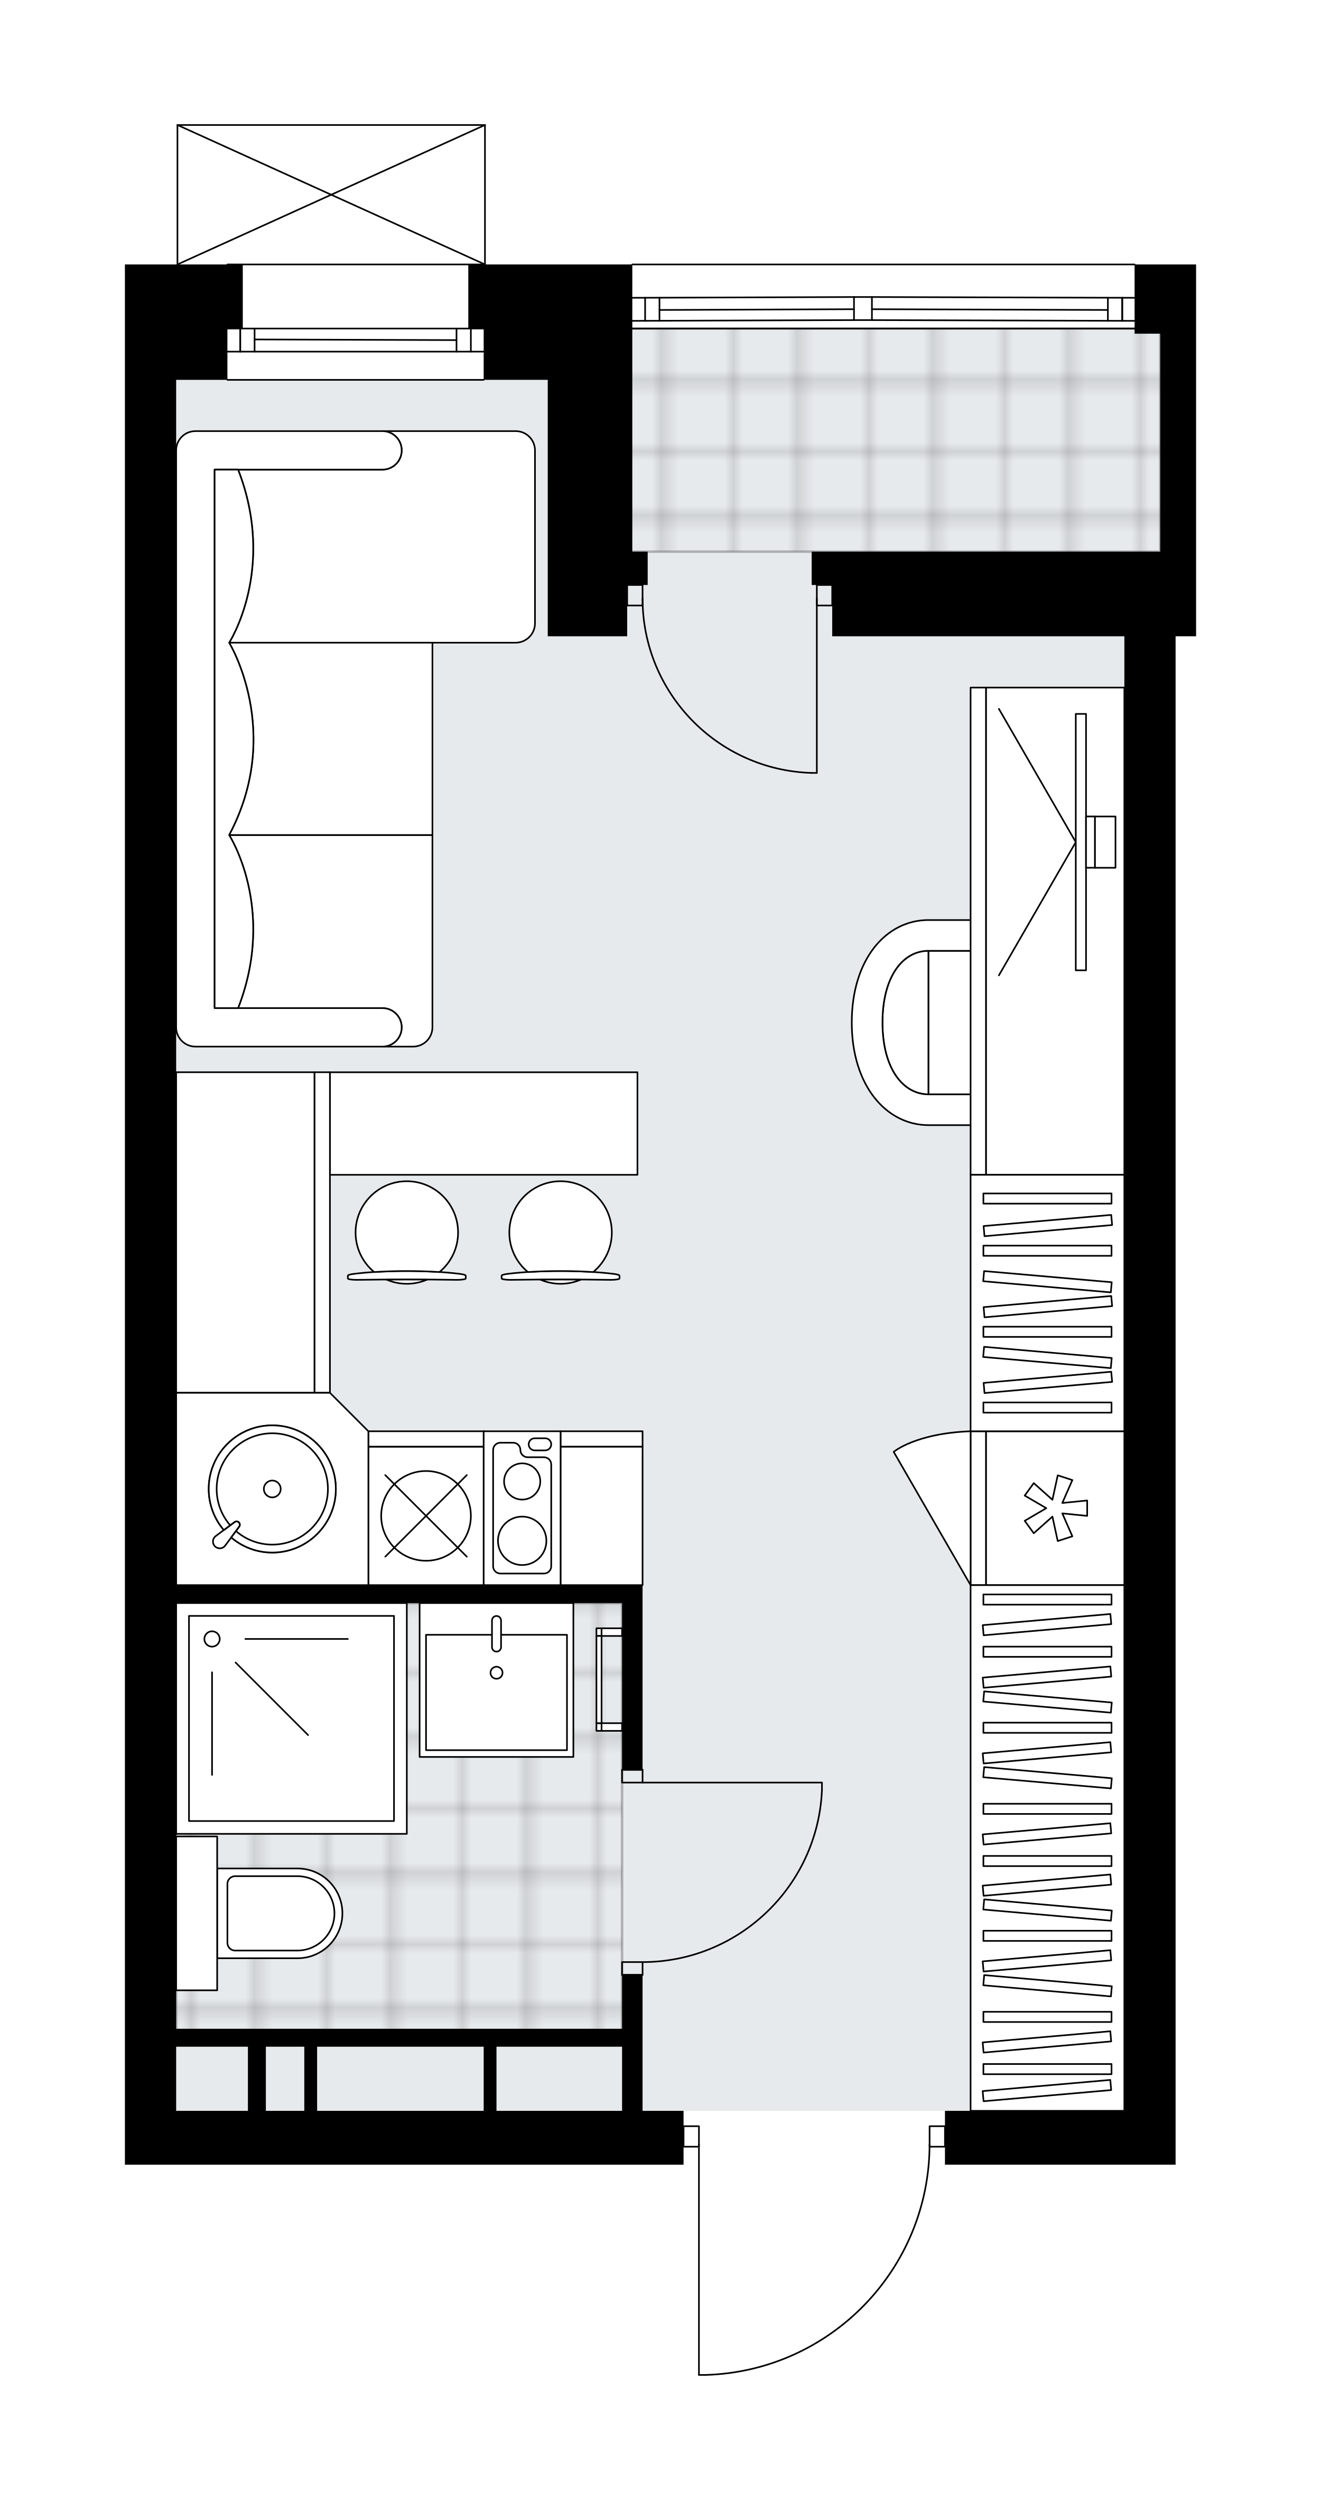 <svg xmlns="http://www.w3.org/2000/svg" xmlns:xlink="http://www.w3.org/1999/xlink" height="2000px" id="Layer_1" style="enable-background:new 0 0 1057.56 2000;" version="1.1" viewBox="0 0 1057.56 2000" width="1057.56px" x="0px" y="0px" xml:space="preserve">
<style type="text/css">
	.st0{fill:none;}
	.st1{opacity:0.25;fill:none;stroke:#000000;stroke-width:0.4;stroke-miterlimit:10;}
	.st2{fill:#FFFFFF;}
	.st3{fill:#E7EAEC;}
	
		.st4{fill:url(#SVGID_1_);stroke:#000000;stroke-width:2;stroke-linecap:round;stroke-linejoin:round;stroke-miterlimit:10;stroke-opacity:0.25;}
	
		.st5{fill:url(#SVGID_00000103240294991439958020000004867804189242373775_);stroke:#000000;stroke-width:2;stroke-linecap:round;stroke-linejoin:round;stroke-miterlimit:10;stroke-opacity:0.25;}
	.st6{fill:none;stroke:#000000;stroke-width:1.3;stroke-linecap:round;stroke-linejoin:round;stroke-miterlimit:10;}
	.st7{fill:#FFFFFF;stroke:#000000;stroke-width:1.3;stroke-linecap:round;stroke-linejoin:round;stroke-miterlimit:10;}
	.st8{fill:none;stroke:#000000;stroke-width:1.3;stroke-linecap:round;stroke-linejoin:round;}
	.st9{fill:none;stroke:#000000;stroke-width:1.3;stroke-linecap:round;stroke-linejoin:round;stroke-dasharray:10.155,10.155;}
	.st10{fill:none;stroke:#000000;stroke-width:1.3;stroke-linecap:round;stroke-linejoin:round;stroke-dasharray:9.988,9.988;}
	.st11{font-family:'Arial-BoldMT';}
	.st12{font-size:107.529px;}
	.st13{font-size:90.986px;}
	.st14{font-family:'ArialMT';}
	.st15{font-size:40px;}
</style>
<pattern height="14.57" id="New_Pattern_Swatch_2" patternUnits="userSpaceOnUse" style="overflow:visible;" viewBox="7.49 -22.06 14.57 14.57" width="14.57" x="883.72" y="-2239.77">
	<g>
		<rect class="st0" height="14.57" width="14.57" x="7.49" y="-22.06" />
		<g>
			<rect class="st1" height="7.29" width="7.29" x="14.77" y="-7.49" />
		</g>
		<g>
			<rect class="st1" height="7.29" width="7.29" x="0.2" y="-7.49" />
		</g>
		<g>
			<rect class="st1" height="7.29" width="7.29" x="22.06" y="-14.77" />
		</g>
		<g>
			<rect class="st1" height="7.29" width="7.29" x="7.49" y="-14.77" />
			<rect class="st1" height="7.29" width="7.29" x="14.77" y="-22.06" />
		</g>
		<g>
			<rect class="st1" height="7.29" width="7.29" x="0.2" y="-22.06" />
		</g>
		<g>
			<rect class="st1" height="7.29" width="7.29" x="22.06" y="-29.35" />
		</g>
		<g>
			<rect class="st1" height="7.29" width="7.29" x="7.49" y="-29.35" />
		</g>
	</g>
</pattern>
<path class="st2" d="M908.97,211.57h48.59v55.39v174.38v67.7  h-16.41v1179.66v43.08H756.51v-13.71c0,0,0,0,0,0h-11.69c-0.68,47.47-19.2,92.27-52.34,126.4c-33.77,34.79-79.06,54.73-127.52,56.17  c-0.01,0-0.01,0-0.02,0c0,0,0,0,0,0h-5.38c-0.36,0-0.65-0.29-0.65-0.65v-181.92h-11.66v13.71H143.08H100v-43.08V303.89v-41.03  v-51.29h41.41V100c0,0,0,0,0-0.01c0-0.05,0.02-0.09,0.03-0.14c0.01-0.04,0.01-0.08,0.03-0.12c0,0,0-0.01,0-0.01  c0.01-0.03,0.04-0.05,0.05-0.07c0.03-0.04,0.05-0.09,0.09-0.12c0.03-0.03,0.06-0.04,0.09-0.06c0.04-0.03,0.07-0.05,0.12-0.07  c0.05-0.02,0.09-0.02,0.14-0.03c0.03-0.01,0.06-0.02,0.1-0.02h246.19c0.03,0,0.06,0.01,0.1,0.02c0.05,0.01,0.1,0.01,0.14,0.03  c0.04,0.02,0.07,0.04,0.11,0.07c0.03,0.02,0.07,0.04,0.1,0.07c0.04,0.03,0.06,0.08,0.09,0.12c0.02,0.03,0.04,0.05,0.06,0.08  c0,0,0,0.01,0,0.01c0.02,0.04,0.02,0.08,0.03,0.12c0.01,0.05,0.03,0.09,0.03,0.14c0,0,0,0,0,0.01v111.56h116.67  c0-0.36,0.29-0.65,0.65-0.65h402.11C908.68,210.92,908.97,211.21,908.97,211.57z" id="background" />
<g id="floor">
	<polygon class="st3" points="928.84,262.85 506.21,262.85 506.21,303.89 141.03,303.89 141.03,1688.71 900.12,1688.71    900.12,441.34 928.84,441.34  " />
	<pattern id="SVGID_1_" patternTransform="matrix(7.237 0 0 7.237 53408.25 23029.549)" xlink:href="#New_Pattern_Swatch_2">
	</pattern>
	<polygon class="st4" points="141.03,1282.49 141.03,1630.24 397.71,1630.24 397.71,1630.24 498.01,1630.24 498.01,1282.49  " />
	
		<pattern id="SVGID_00000127005646923574803060000012120360740321657781_" patternTransform="matrix(7.237 0 0 7.237 53408.25 23029.549)" xlink:href="#New_Pattern_Swatch_2">
	</pattern>
	
		<rect height="178.49" style="fill:url(#SVGID_00000127005646923574803060000012120360740321657781_);stroke:#000000;stroke-width:2;stroke-linecap:round;stroke-linejoin:round;stroke-miterlimit:10;stroke-opacity:0.25;" width="426.73" x="502.11" y="262.85" />
	<g id="LWPOLYLINE_00000155146562087383131130000016902207257618431902_">
		<rect class="st6" height="10.26" width="16.41" x="498.01" y="1415.85" />
	</g>
	<g id="LWPOLYLINE_00000091005962829056092100000011136093503787615154_">
		<rect class="st6" height="10.26" width="16.41" x="498.01" y="1569.71" />
	</g>
	<g id="LINE_00000128478348658040517470000005875324299215029632_">
		<line class="st6" x1="514.42" x2="498.01" y1="1415.85" y2="1415.85" />
	</g>
	<g id="LINE_00000038413973891735893140000000462833828001596565_">
		<line class="st6" x1="514.42" x2="498.01" y1="1579.97" y2="1579.97" />
	</g>
	<g id="LINE_00000167384685281592042560000018085116459223368334_">
		<line class="st6" x1="514.42" x2="658.03" y1="1426.1" y2="1426.1" />
	</g>
	<g id="ARC_00000069370134313474129670000009282786498210004669_">
		<path class="st6" d="M658.03,1432.26c-3.42,76.85-66.69,137.41-143.61,137.46" />
	</g>
	<g id="LINE_00000083804720748534331260000000958585299976726189_">
		<line class="st6" x1="658.03" x2="658.03" y1="1426.1" y2="1432.26" />
	</g>
	<g id="LWPOLYLINE_00000025427516144285828680000009035165358859330976_">
		<rect class="st6" height="16.41" width="12.31" x="744.2" y="1701.02" />
	</g>
	<g id="LWPOLYLINE_00000169557290429544831920000014288518837957967744_">
		<rect class="st6" height="16.41" width="12.31" x="547.25" y="1701.02" />
	</g>
	<g id="LWPOLYLINE_00000142142572804863382080000006093091855595966377_">
		<path class="st6" d="M564.93,1900c99.85-2.96,179.26-84.75,179.26-184.64" />
	</g>
	<g id="LINE_00000101105040565569997480000000102233867374050178_">
		<line class="st6" x1="559.55" x2="559.55" y1="1715.36" y2="1900" />
	</g>
	<g id="LINE_00000062191474293576885650000010698487926049705619_">
		<line class="st6" x1="559.55" x2="564.93" y1="1900" y2="1900" />
	</g>
	<g id="LWPOLYLINE_00000116931563214764625080000014625629818591841198_">
		<rect class="st6" height="16.41" width="12.31" x="502.11" y="468.01" />
	</g>
	<g id="LWPOLYLINE_00000080201310818735802380000018279858378274267526_">
		<rect class="st6" height="16.41" width="12.31" x="653.93" y="468.01" />
	</g>
	<g id="LWPOLYLINE_00000010309786859420188930000014477624805377100172_">
		<path class="st6" d="M649.86,618.36c-75.44-2.23-135.44-64.03-135.44-139.51" />
	</g>
	<g id="LINE_00000066495143341466581170000013962961591633956778_">
		<line class="st6" x1="653.93" x2="653.93" y1="478.85" y2="618.36" />
	</g>
	<g id="LINE_00000066489769297733547490000004159069286128990136_">
		<line class="st6" x1="653.93" x2="649.86" y1="618.36" y2="618.36" />
	</g>
	<g id="LINE_00000062884555004847533340000005160174454896055948_">
		<line class="st6" x1="908.32" x2="506.21" y1="262.85" y2="262.85" />
	</g>
	<g id="LINE_00000005967216138169451930000007803152598735665593_">
		<line class="st6" x1="506.21" x2="683.68" y1="238.24" y2="237.62" />
	</g>
	<g id="LINE_00000133514723664369335470000017298095162354090630_">
		<line class="st6" x1="698.04" x2="908.32" y1="237.62" y2="238.24" />
	</g>
	<g id="LINE_00000023266373511549193020000000279999810834909084_">
		<line class="st6" x1="898.43" x2="898.43" y1="256.7" y2="238.24" />
	</g>
	<g id="LINE_00000091016764022264662190000008083421033285244552_">
		<line class="st6" x1="516.47" x2="516.47" y1="256.7" y2="238.24" />
	</g>
	<g id="LINE_00000051366732837126922830000009351550454695333524_">
		<line class="st6" x1="506.21" x2="683.68" y1="256.7" y2="256.08" />
	</g>
	<g id="LINE_00000165234215765690386410000005249775944339358646_">
		<line class="st6" x1="698.04" x2="908.32" y1="256.08" y2="256.7" />
	</g>
	<g id="LINE_00000177466194105455129470000005249977258743667126_">
		<line class="st6" x1="698.04" x2="886.94" y1="247.37" y2="247.98" />
	</g>
	<g id="LINE_00000069356697121511350200000016895666571516785832_">
		<line class="st6" x1="527.96" x2="683.68" y1="247.98" y2="247.37" />
	</g>
	<g id="LINE_00000140710296430834591570000010446734579118968476_">
		<line class="st6" x1="527.96" x2="527.96" y1="238.24" y2="256.7" />
	</g>
	<g id="LINE_00000021823201920182300190000006984693802185598386_">
		<line class="st6" x1="898.43" x2="898.43" y1="256.7" y2="238.24" />
	</g>
	<g id="LINE_00000169535122821248489220000009473409656957183878_">
		<line class="st6" x1="886.94" x2="886.94" y1="238.24" y2="256.7" />
	</g>
	<g id="LINE_00000012431917897553867760000004499541698671139752_">
		<line class="st6" x1="683.68" x2="683.68" y1="256.08" y2="237.62" />
	</g>
	<g id="LINE_00000053534965533353415040000010283075838119174301_">
		<line class="st6" x1="683.68" x2="698.04" y1="237.62" y2="237.62" />
	</g>
	<g id="LINE_00000092417782067224244320000012809017116682137986_">
		<line class="st6" x1="698.04" x2="698.04" y1="237.62" y2="256.08" />
	</g>
	<g id="LINE_00000079461615094962342730000016928240651967066293_">
		<line class="st6" x1="698.04" x2="683.68" y1="256.08" y2="256.08" />
	</g>
	<g id="LINE_00000150076376869121228310000011476604367702818235_">
		<line class="st6" x1="506.21" x2="908.32" y1="211.57" y2="211.57" />
	</g>
	<g id="LINE_00000090258272659632886380000002117173077817486755_">
		<line class="st6" x1="182.06" x2="387.22" y1="211.57" y2="211.57" />
	</g>
	<g id="LINE_00000080175010265784319710000002642662355861696950_">
		<line class="st6" x1="387.22" x2="182.06" y1="281.32" y2="281.32" />
	</g>
	<g id="LINE_00000007402708734752253180000014382270208979881130_">
		<line class="st6" x1="192.32" x2="192.32" y1="262.85" y2="281.32" />
	</g>
	<g id="LINE_00000020359207627350589070000006624097125727696780_">
		<line class="st6" x1="376.96" x2="376.96" y1="262.85" y2="281.32" />
	</g>
	<g id="LINE_00000176751028335941256930000000297920679256933290_">
		<line class="st6" x1="387.22" x2="182.06" y1="262.85" y2="262.85" />
	</g>
	<g id="LINE_00000137825501510282019660000016821814174126509722_">
		<line class="st6" x1="365.47" x2="203.81" y1="272.09" y2="271.57" />
	</g>
	<g id="LINE_00000150804090585298721780000005544130616437290385_">
		<line class="st6" x1="365.47" x2="365.47" y1="281.32" y2="262.85" />
	</g>
	<g id="LINE_00000065770210870840830830000004304761047064819354_">
		<line class="st6" x1="192.32" x2="192.32" y1="262.85" y2="281.32" />
	</g>
	<g id="LINE_00000074401231969384937050000000819840465548763031_">
		<line class="st6" x1="203.81" x2="203.81" y1="281.32" y2="262.85" />
	</g>
	<g id="LINE_00000166634761907940682750000001462084808695967414_">
		<line class="st6" x1="387.22" x2="182.06" y1="303.89" y2="303.89" />
	</g>
	<g id="LINE_00000066474496249388989820000004595641603521125519_">
		<line class="st6" x1="142.06" x2="388.25" y1="100" y2="100" />
	</g>
	<g id="LINE_00000088824210359941844150000014582006008232615075_">
		<line class="st6" x1="388.25" x2="388.25" y1="100" y2="211.57" />
	</g>
	<g id="LINE_00000005960688334349198260000015153790772890196379_">
		<line class="st6" x1="142.06" x2="142.06" y1="211.57" y2="100" />
	</g>
	<g id="LWPOLYLINE_00000140717718698968302200000010746751857383671188_">
		<line class="st6" x1="388.25" x2="142.06" y1="211.57" y2="100" />
	</g>
	<g id="LWPOLYLINE_00000117662661952368184140000000318350926653832852_">
		<line class="st6" x1="142.06" x2="388.25" y1="211.57" y2="100" />
	</g>
	<path d="M514.42,1688.71v-108.73h-16.41v43.08H309.26h-96.42h-71.81v-340.56h356.98v133.35h16.41v-133.35v-14.36H141.04l-0.01,0.01   V303.89h41.03v-41.03h12.31v-51.29H100v51.29v41.03v1384.82v43.08h43.08h404.16v-43.08H514.42z M198.48,1688.71h-55.39h-2.05   v-51.29h57.44V1688.71z M243.61,1688.71h-30.77v-51.29h30.77V1688.71z M387.22,1688.71H253.87v-51.29h55.39h77.96V1688.71z    M498.01,1688.71H397.48v-51.29h100.53V1688.71z" />
	<polygon points="387.22,303.89 438.51,303.89 438.51,468.01 438.51,509.04 502.11,509.04 502.11,468.01 506.21,468.01    518.52,468.01 518.52,441.34 506.21,441.34 506.21,303.89 506.21,262.85 506.21,211.57 374.91,211.57 374.91,262.85 387.22,262.85     " />
	<polygon points="908.32,266.96 928.84,266.96 928.84,441.34 666.24,441.34 649.82,441.34 649.82,468.01 666.24,468.01    666.24,509.04 900.12,509.04 900.12,1688.71 756.51,1688.71 756.51,1731.79 941.15,1731.79 941.15,1688.71 941.15,509.04    957.56,509.04 957.56,441.34 957.56,266.96 957.56,211.57 908.32,211.57  " />
</g>
<g id="mebel">
	<g>
		<g>
			<g id="LINE_00000046301355691228035000000017356619822492510652_">
				<path class="st7" d="M406.12,1019.16c24.83-3.12,60.48-3.12,85.31,0c2.87,0.36,4.53,0.9,4.53,1.47v0.14v2.03      c0,0.61-3.21,1.11-7.18,1.11c-26.6-0.42-53.41-0.42-80.01,0c-3.97,0-7.18-0.5-7.18-1.11v-2.03v-0.14      C401.59,1020.06,403.25,1019.52,406.12,1019.16z" />
			</g>
			<g>
				<path class="st7" d="M432.54,1023.72c4.98,2.15,10.47,3.35,16.24,3.35s11.26-1.2,16.24-3.35      C454.18,1023.65,443.37,1023.65,432.54,1023.72z" />
				<path class="st7" d="M422.64,1017.67c16.73-1.09,35.54-1.09,52.27,0c9.1-7.53,14.9-18.9,14.9-31.63      c0-22.66-18.37-41.03-41.03-41.03c-22.66,0-41.03,18.37-41.03,41.03C407.74,998.77,413.54,1010.14,422.64,1017.67z" />
			</g>
		</g>
		<g>
			<g id="LINE_00000101811848524291797260000011171666721536691897_">
				<path class="st7" d="M283.02,1019.16c24.83-3.12,60.48-3.12,85.31,0c2.87,0.36,4.53,0.9,4.53,1.47v0.14v2.03      c0,0.61-3.21,1.11-7.18,1.11c-26.6-0.42-53.41-0.42-80.01,0c-3.97,0-7.18-0.5-7.18-1.11v-2.03v-0.14      C278.49,1020.06,280.16,1019.52,283.02,1019.16z" />
			</g>
			<g>
				<path class="st7" d="M309.44,1023.72c4.98,2.15,10.47,3.35,16.24,3.35s11.26-1.2,16.24-3.35      C331.09,1023.65,320.27,1023.65,309.44,1023.72z" />
				<path class="st7" d="M299.55,1017.67c16.73-1.09,35.54-1.09,52.27,0c9.1-7.53,14.9-18.9,14.9-31.63      c0-22.66-18.37-41.03-41.03-41.03c-22.66,0-41.03,18.37-41.03,41.03C284.65,998.77,290.45,1010.14,299.55,1017.67z" />
			</g>
		</g>
		
			<rect class="st7" height="82.06" transform="matrix(-1 -8.993352e-11 8.993352e-11 -1 774.454 1797.693)" width="246.19" x="264.13" y="857.81" />
	</g>
	<g>
		
			<rect class="st7" height="110.79" transform="matrix(2.152393e-11 1 -1 2.152393e-11 1182.468 789.609)" width="256.45" x="68.21" y="930.65" />
		
			<rect class="st7" height="12.31" transform="matrix(2.152393e-11 1 -1 2.152393e-11 1244.016 728.062)" width="256.45" x="129.75" y="979.88" />
	</g>
	<g>
		
			<rect class="st7" height="110.79" transform="matrix(-1 -1.224647e-16 1.224647e-16 -1 963.194 2425.478)" width="65.65" x="448.77" y="1157.35" />
		
			<rect class="st7" height="12.31" transform="matrix(-1 -1.224647e-16 1.224647e-16 -1 963.194 2302.383)" width="65.65" x="448.77" y="1145.04" />
	</g>
	<g>
		
			<rect class="st7" height="184.64" transform="matrix(-1 -1.224647e-16 1.224647e-16 -1 466.716 2749.628)" width="184.64" x="141.04" y="1282.49" />
		
			<rect class="st7" height="164.13" transform="matrix(-1 -1.224647e-16 1.224647e-16 -1 466.716 2749.628)" width="164.13" x="151.29" y="1292.75" />
		<circle class="st7" cx="169.76" cy="1311.21" r="6.15" />
		<line class="st7" x1="196.43" x2="278.49" y1="1311.21" y2="1311.21" />
		<line class="st7" x1="188.62" x2="246.65" y1="1330.07" y2="1388.1" />
		<line class="st7" x1="169.76" x2="169.76" y1="1337.89" y2="1419.95" />
	</g>
	<g>
		<path class="st7" d="M274.12,1530.73L274.12,1530.73c0-19.83-16.07-35.9-35.9-35.9h-64.35v71.81h64.35    C258.04,1566.64,274.12,1550.56,274.12,1530.73z" />
		
			<rect class="st7" height="32.83" transform="matrix(4.455262e-11 1 -1 4.455262e-11 1688.184 1373.285)" width="123.1" x="95.9" y="1514.32" />
		<path class="st7" d="M267.75,1530.73L267.75,1530.73c0-16.43-13.32-29.75-29.75-29.75h-49.78c-3.4,0-6.16,2.76-6.16,6.16v47.19    c0,3.4,2.76,6.16,6.16,6.16H238C254.43,1560.48,267.75,1547.16,267.75,1530.73z" />
	</g>
	<g>
		
			<rect class="st7" height="16.41" transform="matrix(6.123234e-17 -1 1 6.123234e-17 -891.843 1871.445)" width="6.15" x="486.72" y="1373.44" />
		
			<rect class="st7" height="4.1" transform="matrix(6.123234e-17 -1 1 6.123234e-17 -902.101 1861.187)" width="6.15" x="476.47" y="1379.59" />
		
			<rect class="st7" height="16.41" transform="matrix(6.123234e-17 -1 1 6.123234e-17 -815.935 1795.536)" width="6.15" x="486.72" y="1297.53" />
		
			<rect class="st7" height="4.1" transform="matrix(6.123234e-17 -1 1 6.123234e-17 -826.193 1785.278)" width="6.15" x="476.47" y="1303.68" />
		
			<rect class="st7" height="4.1" transform="matrix(-1.836970e-16 1 -1 -1.836970e-16 1823.233 864.147)" width="69.75" x="444.67" y="1341.64" />
	</g>
	<g>
		
			<rect class="st7" height="110.79" transform="matrix(-1.836970e-16 1 -1 -1.836970e-16 2051.309 361.859)" width="123.1" x="783.18" y="1151.19" />
		
			<rect class="st7" height="12.31" transform="matrix(-1.836970e-16 1 -1 -1.836970e-16 1989.762 423.407)" width="123.1" x="721.63" y="1200.43" />
		<polygon class="st7" points="850.46,1202.42 870.37,1200.43 870.37,1212.74 850.46,1210.75 858.5,1229.07 846.8,1232.88     842.54,1213.32 827.6,1226.64 820.36,1216.68 837.64,1206.58 820.36,1196.49 827.6,1186.53 842.54,1199.85 846.8,1180.29     858.5,1184.1   " />
		<path class="st7" d="M777.02,1268.13l-61.55-106.6c0,0,17.32-14.85,61.55-16.49V1268.13z" />
	</g>
	<g>
		
			<rect class="st7" height="123.1" transform="matrix(-1 -1.224647e-16 1.224647e-16 -1 794.95 2688.081)" width="123.1" x="335.92" y="1282.49" />
		
			<rect class="st7" height="92.32" transform="matrix(-1 -1.224647e-16 1.224647e-16 -1 794.992 2708.051)" width="112.84" x="341.08" y="1307.86" />
		<path class="st7" d="M397.5,1321.34L397.5,1321.34c2,0,3.63-1.62,3.63-3.63v-21.27c0-2-1.62-3.63-3.63-3.63l0,0    c-2,0-3.63,1.62-3.63,3.63v21.27C393.87,1319.72,395.49,1321.34,397.5,1321.34z" />
		<circle class="st7" cx="397.5" cy="1338.24" r="4.82" />
	</g>
	<g>
		<rect class="st7" height="110.79" width="92.32" x="294.91" y="1157.35" />
		<rect class="st7" height="12.31" width="92.32" x="294.91" y="1145.04" />
		<circle class="st7" cx="341.07" cy="1212.74" r="35.9" />
		<line class="st7" x1="373.71" x2="308.43" y1="1245.38" y2="1180.1" />
		<line class="st7" x1="373.71" x2="308.43" y1="1180.1" y2="1245.38" />
	</g>
	<g>
		
			<rect class="st7" height="123.1" transform="matrix(-1 -1.224647e-16 1.224647e-16 -1 836.001 2413.168)" width="61.55" x="387.23" y="1145.04" />
		<path class="st7" d="M441.3,1253.05v-81.41c0-3.21-2.6-5.81-5.82-5.81h-13.05c-3.21,0-5.82-2.6-5.82-5.82l0,0    c0-3.21-2.6-5.81-5.82-5.81H400.6c-3.21,0-5.82,2.6-5.82,5.81v93.04c0,3.21,2.6,5.81,5.82,5.81h34.89    C438.7,1258.86,441.3,1256.26,441.3,1253.05z" />
		<path class="st7" d="M428.1,1150.65h8.35c2.68,0,4.85,2.17,4.85,4.85l0,0c0,2.68-2.17,4.85-4.85,4.85h-8.35    c-2.68,0-4.85-2.17-4.85-4.85l0,0C423.26,1152.82,425.43,1150.65,428.1,1150.65z" />
		<circle class="st7" cx="418.04" cy="1185.21" r="14.5" />
		<circle class="st7" cx="418.04" cy="1232.69" r="19.38" />
	</g>
	<g>
		<polygon class="st7" points="294.91,1145.04 294.91,1268.13 141.04,1268.13 141.04,1114.26 264.13,1114.26   " />
		<g id="ARC_00000121977248186208568860000009712908527496982710_">
			<path class="st7" d="M172.67,1228.92c-0.42,0.31-0.79,0.69-1.11,1.11c-1.79,2.41-1.3,5.81,1.11,7.6s5.81,1.3,7.6-1.11l11.48-15.4     c0.44-0.81,0.44-1.78,0-2.58c-0.71-1.32-2.36-1.81-3.68-1.1L172.67,1228.92z" />
		</g>
		<path class="st7" d="M185.12,1230.01l6.63-8.89c0.44-0.81,0.44-1.78,0-2.58c-0.71-1.32-2.36-1.81-3.68-1.1l-8.89,6.63    c-7.52-8.87-12.08-20.33-12.08-32.87c0-28.1,22.78-50.88,50.88-50.88s50.88,22.78,50.88,50.88s-22.78,50.88-50.88,50.88    C205.44,1242.08,193.98,1237.52,185.12,1230.01z" />
		<path class="st7" d="M185.12,1230.01l6.63-8.89c0.44-0.81,0.44-1.78,0-2.58c-0.71-1.32-2.36-1.81-3.68-1.1l-8.89,6.63    c-7.52-8.87-12.08-20.33-12.08-32.87c0-28.1,22.78-50.88,50.88-50.88s50.88,22.78,50.88,50.88s-22.78,50.88-50.88,50.88    C205.44,1242.08,193.98,1237.52,185.12,1230.01z" />
		<path class="st7" d="M191.75,1221.12c0.44-0.81,0.44-1.78,0-2.58c-0.71-1.32-2.36-1.81-3.68-1.1l-3.79,2.82    c-6.74-7.8-10.84-17.95-10.84-29.07c0-24.6,19.94-44.54,44.54-44.54s44.54,19.94,44.54,44.54c0,24.6-19.94,44.54-44.54,44.54    c-11.11,0-21.25-4.1-29.05-10.82L191.75,1221.12z" />
		<circle class="st7" cx="217.97" cy="1191.2" r="6.74" />
	</g>
	<g>
		<g>
			<g>
				<path class="st7" d="M845.93,776.01v84.16c0,8.47-6.87,15.34-15.34,15.34h-87.35V760.67h87.35      C839.06,760.67,845.93,767.54,845.93,776.01z" />
				<path class="st7" d="M743.25,875.51c-19.93,0-36.77-20.05-36.77-57.44c0-37.39,16.63-57.4,36.77-57.4V875.51z" />
				<path class="st7" d="M743.25,736.05c-33.6,0-61.34,31.03-61.34,82.02s28.1,82.06,61.34,82.06h87.3v-24.62h-87.3      c-19.93,0-36.77-20.05-36.77-57.44c0-37.39,16.63-57.4,36.77-57.4h87.3v-24.62H743.25z" />
			</g>
		</g>
		<g>
			
				<rect class="st7" height="110.79" transform="matrix(5.583994e-10 1 -1 5.583994e-10 1589.702 -99.748)" width="389.8" x="649.82" y="689.58" />
			
				<rect class="st7" height="12.31" transform="matrix(3.603151e-10 1 -1 3.603151e-10 1528.155 -38.2)" width="389.8" x="588.28" y="738.82" />
		</g>
		<g>
			<g>
				<g id="LINE_00000163061461612006865120000005325642008980167814_">
					<line class="st7" x1="861.24" x2="799.69" y1="673.71" y2="567.11" />
				</g>
				<g id="LINE_00000159463399541351891010000011205179734724191905_">
					<line class="st7" x1="861.24" x2="799.69" y1="673.71" y2="780.31" />
				</g>
			</g>
			<rect class="st7" height="205.16" width="8.21" x="861.24" y="571.13" />
			
				<rect class="st7" height="41.03" transform="matrix(-1 2.690278e-10 -2.690278e-10 -1 1746.064 1347.422)" width="7.18" x="869.44" y="653.2" />
			<rect class="st7" height="41.03" width="16.41" x="876.62" y="653.2" />
		</g>
	</g>
	<g>
		
			<rect class="st7" height="205.16" transform="matrix(-1 -1.886297e-10 1.886297e-10 -1 1677.14 2084.915)" width="123.1" x="777.02" y="939.88" />
		<g>
			
				<rect class="st7" height="8.15" transform="matrix(-1 -1.797723e-10 1.797723e-10 -1 1677.14 2252.119)" width="102.58" x="787.28" y="1121.98" />
			
				<rect class="st7" height="8.15" transform="matrix(-1 -1.794712e-10 1.794712e-10 -1 1677.14 2130.94)" width="102.58" x="787.28" y="1061.39" />
			
				<rect class="st7" height="8.15" transform="matrix(-0.996 -0.087 0.087 -0.996 1579.327 2240.288)" width="102.58" x="787.28" y="1081.59" />
			
				<rect class="st7" height="8.15" transform="matrix(-0.996 0.087 -0.087 -0.996 1770.332 2134.431)" width="102.58" x="787.28" y="1101.79" />
			
				<rect class="st7" height="8.15" transform="matrix(-0.996 -0.087 0.087 -0.996 1584.608 2119.339)" width="102.58" x="787.28" y="1021" />
			
				<rect class="st7" height="8.15" transform="matrix(-0.996 0.087 -0.087 -0.996 1765.051 2013.483)" width="102.58" x="787.28" y="1041.2" />
			
				<rect class="st7" height="8.15" transform="matrix(-1 -1.796662e-10 1.796662e-10 -1 1677.14 2001.217)" width="102.58" x="787.28" y="996.53" />
			
				<rect class="st7" height="8.15" transform="matrix(-1 -1.796662e-10 1.796662e-10 -1 1677.14 1917.71)" width="102.58" x="787.28" y="954.78" />
			
				<rect class="st7" height="8.15" transform="matrix(-0.996 0.087 -0.087 -0.996 1759.398 1884.007)" width="102.58" x="787.28" y="976.34" />
		</g>
	</g>
	<g>
		<path class="st7" d="M306.19,375.69L306.19,375.69c8.5,0,15.39-6.89,15.39-15.39v0c0-8.5-6.89-15.39-15.39-15.39h0h106.66    c8.53,0,15.44,6.91,15.44,15.44v138.35c0,8.5-6.96,15.46-15.46,15.46l-229.39,0c0,0,38.14-58.78,7.17-138.48H306.19z" />
		<path class="st7" d="M306.19,806.52L306.19,806.52c8.5,0,15.39,6.89,15.39,15.39v0c0,8.5-6.89,15.39-15.39,15.39h0h24.56    c8.53,0,15.44-6.91,15.44-15.44V668.19c0-0.08-0.07-0.15-0.15-0.15l-162.61,0c0,0,38.14,58.78,7.17,138.48H306.19z" />
		<path class="st7" d="M156.42,837.3h149.77c8.5,0,15.39-6.89,15.39-15.39v0c0-8.5-6.89-15.39-15.39-15.39H171.81V375.69h134.38    c8.5,0,15.39-6.89,15.39-15.39v0c0-8.5-6.89-15.39-15.39-15.39H156.42c-8.5,0-15.39,6.89-15.39,15.39v461.61    C141.04,830.37,147.96,837.3,156.42,837.3z" />
		<path class="st7" d="M183.44,668.04H346.2V514.17H183.44C183.44,514.17,227.27,585.48,183.44,668.04z" />
		<g>
			<path class="st7" d="M190.61,375.69c30.97,79.7-7.17,138.48-7.17,138.48v0c0,0,43.83,71.3,0,153.87v0     c0,0,38.14,58.78,7.17,138.48h-18.8V375.69L190.61,375.69z" />
		</g>
	</g>
	<g>
		<rect class="st7" height="420.58" width="123.1" x="777.02" y="1268.13" />
		<g>
			<rect class="st7" height="8.15" width="102.58" x="787.28" y="1275.6" />
			<rect class="st7" height="8.15" width="102.58" x="787.28" y="1317.35" />
			
				<rect class="st7" height="8.15" transform="matrix(0.996 -0.087 0.087 0.996 -110.1 78.033)" width="102.58" x="787.28" y="1295.8" />
			<rect class="st7" height="8.15" width="102.58" x="787.28" y="1378.17" />
			
				<rect class="st7" height="8.15" transform="matrix(0.996 0.087 -0.087 0.996 121.902 -67.903)" width="102.58" x="787.28" y="1357.98" />
			
				<rect class="st7" height="8.15" transform="matrix(0.996 -0.087 0.087 0.996 -113.76 78.192)" width="102.58" x="787.28" y="1337.78" />
			
				<rect class="st7" height="8.15" transform="matrix(0.996 0.087 -0.087 0.996 127.183 -67.673)" width="102.58" x="787.28" y="1418.57" />
			
				<rect class="st7" height="8.15" transform="matrix(0.996 -0.087 0.087 0.996 -119.04 78.423)" width="102.58" x="787.28" y="1398.37" />
			<rect class="st7" height="8.15" width="102.58" x="787.28" y="1443.04" />
			<rect class="st7" height="8.15" width="102.58" x="787.28" y="1484.79" />
			
				<rect class="st7" height="8.15" transform="matrix(0.996 -0.087 0.087 0.996 -124.693 78.67)" width="102.58" x="787.28" y="1463.23" />
			<rect class="st7" height="8.15" width="102.58" x="787.28" y="1544.63" />
			
				<rect class="st7" height="8.15" transform="matrix(0.996 0.087 -0.087 0.996 136.41 -67.27)" width="102.58" x="787.28" y="1524.43" />
			
				<rect class="st7" height="8.15" transform="matrix(0.996 -0.087 0.087 0.996 -128.267 78.826)" width="102.58" x="787.28" y="1504.24" />
			
				<rect class="st7" height="8.15" transform="matrix(0.996 0.087 -0.087 0.996 141.69 -67.039)" width="102.58" x="787.28" y="1585.02" />
			
				<rect class="st7" height="8.15" transform="matrix(0.996 -0.087 0.087 0.996 -133.548 79.056)" width="102.58" x="787.28" y="1564.83" />
			<rect class="st7" height="8.15" width="102.58" x="787.28" y="1609.49" />
			<rect class="st7" height="8.15" width="102.58" x="787.28" y="1651.25" />
			
				<rect class="st7" height="8.15" transform="matrix(0.996 -0.087 0.087 0.996 -139.201 79.303)" width="102.58" x="787.28" y="1629.69" />
			
				<rect class="st7" height="8.15" transform="matrix(0.996 -0.087 0.087 0.996 -142.595 79.451)" width="102.58" x="787.28" y="1668.63" />
		</g>
	</g>
</g>
</svg>